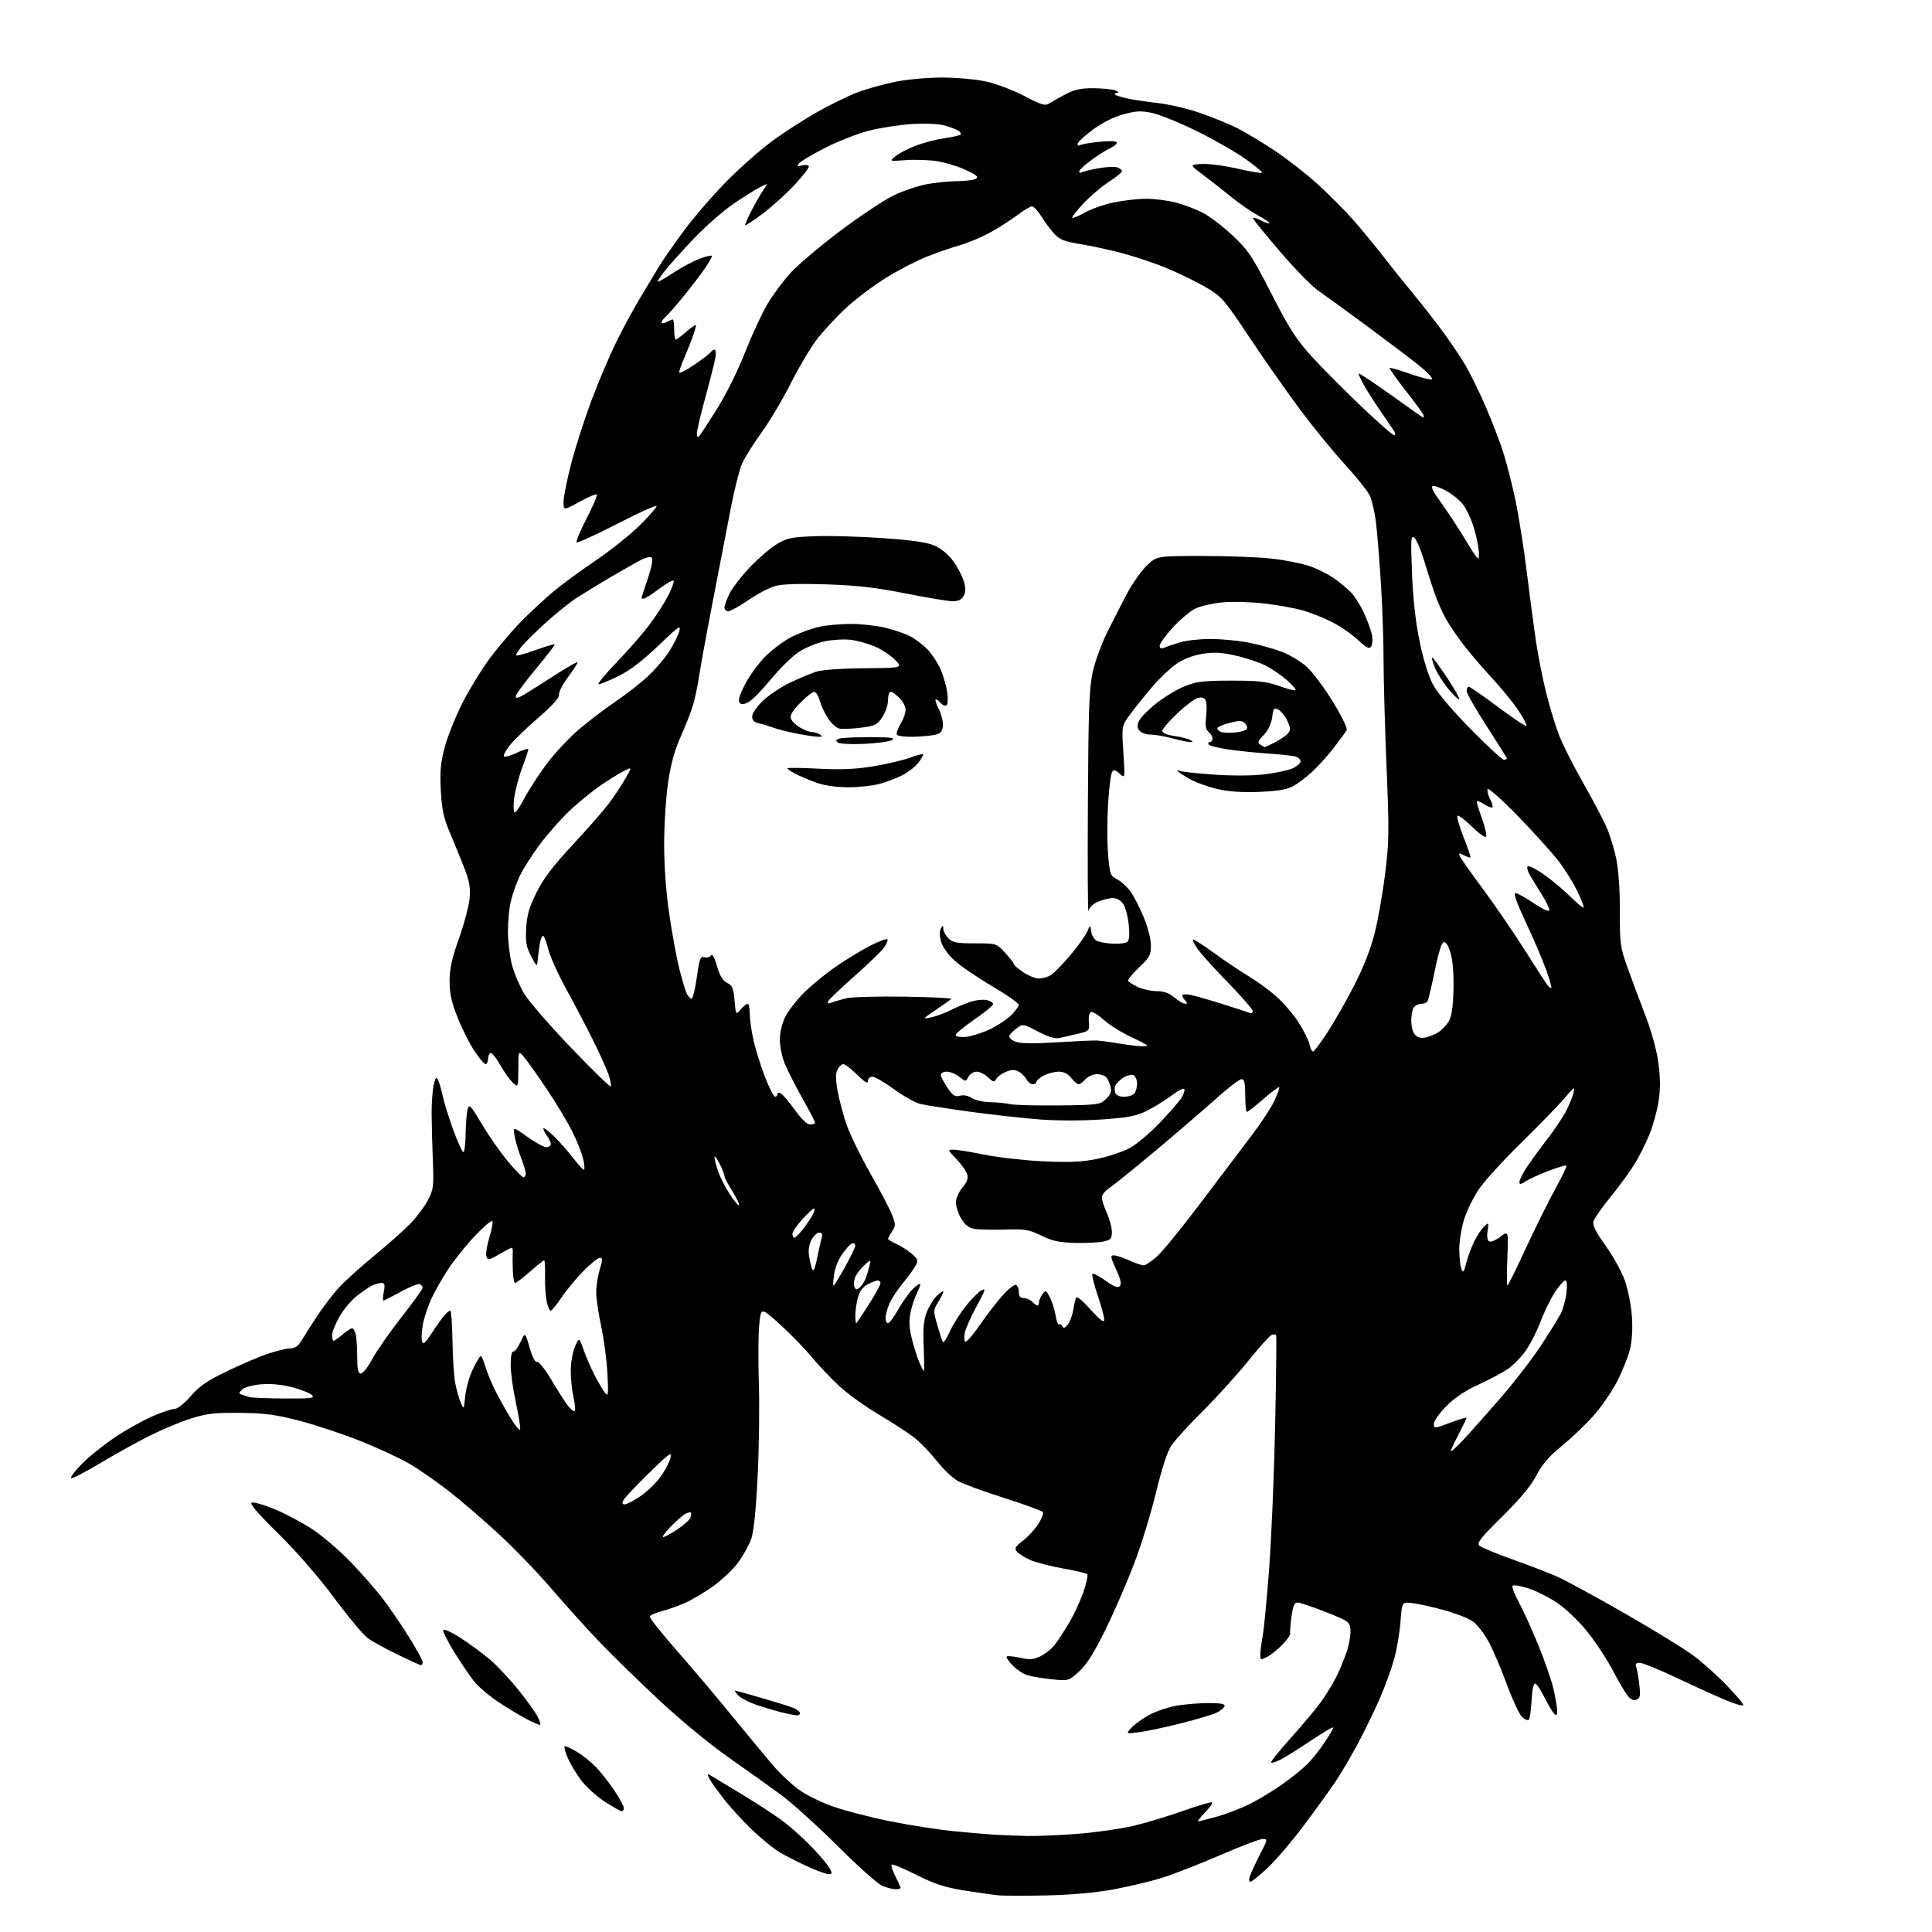<?xml version="1.0" encoding="UTF-8" standalone="no"?>
<svg 
  version="1.1" 
  xmlns="http://www.w3.org/2000/svg" 
  xmlns:xlink="http://www.w3.org/1999/xlink" 
  xmlns:svg="http://www.w3.org/2000/svg"
  xmlns:rdf="http://www.w3.org/1999/02/22-rdf-syntax-ns#"
  xmlns:cc="http://creativecommons.org/ns#"
  xmlns:dc="http://purl.org/dc/elements/1.1/"
  viewBox="0 0 768 768"
  width="768"
  height="768"
>
<style>svg {background-color: white; }</style>"
<path stroke="none" fill="black" fill-rule="evenodd" d="M416.00,753.46C407.48,753.65 398.70,753.62 396.50,753.39C394.30,753.16 388.23,752.29 383.00,751.45C375.59,750.26 371.47,748.90 364.27,745.28C359.19,742.72 354.77,740.89 354.45,741.22C354.13,741.54 354.79,743.63 355.93,745.86C357.07,748.09 358.00,750.16 358.00,750.46C358.00,750.76 357.09,751.00 355.97,751.00C354.85,751.00 352.49,750.39 350.72,749.65C348.95,748.91 340.98,741.80 333.00,733.84C325.02,725.89 314.86,716.71 310.41,713.44C305.96,710.17 296.54,703.45 289.48,698.50C282.15,693.37 270.37,683.65 262.07,675.89C254.05,668.41 243.44,658.06 238.49,652.89C233.53,647.73 225.05,638.33 219.63,632.00C214.22,625.67 204.78,615.85 198.65,610.17C192.52,604.49 183.49,596.70 178.58,592.87C173.68,589.03 166.55,584.08 162.76,581.86C158.96,579.64 150.14,575.56 143.17,572.79C136.20,570.02 125.33,566.40 119.00,564.76C109.62,562.32 105.29,561.75 95.50,561.64C85.46,561.52 82.29,561.88 76.05,563.84C71.96,565.12 64.53,568.21 59.55,570.70C54.57,573.19 45.63,578.15 39.69,581.71C33.74,585.28 28.59,587.92 28.25,587.58C27.90,587.24 29.84,584.68 32.56,581.90C35.28,579.12 41.21,574.36 45.75,571.33C50.29,568.29 57.04,564.51 60.75,562.93C64.46,561.35 68.40,560.04 69.50,560.03C70.64,560.01 73.36,557.84 75.82,554.98C79.21,551.04 82.32,548.91 90.32,545.04C95.92,542.33 103.30,539.19 106.72,538.06C110.14,536.92 114.07,536.00 115.45,536.00C117.11,536.00 118.52,535.07 119.63,533.25C120.55,531.74 123.31,527.38 125.78,523.57C128.24,519.76 132.33,514.41 134.88,511.68C137.42,508.95 143.78,503.23 149.00,498.96C154.22,494.69 160.60,489.02 163.17,486.35C165.73,483.68 168.88,479.48 170.17,477.00C172.30,472.89 172.46,471.54 172.07,461.50C171.83,455.45 171.61,447.12 171.58,443.00C171.55,438.88 171.89,433.71 172.35,431.53C172.97,428.52 173.39,427.94 174.05,429.12C174.53,429.98 175.39,432.89 175.96,435.59C176.54,438.29 178.45,444.44 180.21,449.25C181.97,454.06 183.77,458.00 184.21,458.00C184.64,458.00 185.04,454.74 185.10,450.75C185.15,446.76 185.51,442.38 185.89,441.01C186.52,438.75 187.03,439.27 191.51,446.81C194.22,451.36 198.84,457.99 201.79,461.54C204.74,465.09 207.57,468.00 208.08,468.00C208.58,468.00 209.00,467.34 209.00,466.54C209.00,465.73 208.16,462.92 207.14,460.29C206.11,457.65 204.96,453.77 204.57,451.65C203.87,447.80 203.87,447.80 209.60,451.90C212.75,454.15 216.15,456.00 217.16,456.00C218.17,456.00 218.99,455.44 218.97,454.75C218.95,454.06 218.28,452.63 217.47,451.56C216.66,450.49 216.00,449.16 216.00,448.61C216.00,448.05 217.83,449.37 220.07,451.55C222.31,453.72 225.77,457.64 227.77,460.25C229.77,462.86 231.72,465.00 232.10,465.00C232.48,465.00 232.36,463.09 231.83,460.75C231.31,458.41 229.29,453.35 227.34,449.50C225.39,445.65 220.92,438.23 217.40,433.00C213.89,427.77 209.90,422.15 208.54,420.50C206.07,417.50 206.07,417.50 206.04,424.90C206.00,432.31 206.00,432.31 203.88,430.40C202.71,429.36 200.42,426.14 198.78,423.25C197.15,420.36 195.40,418.25 194.90,418.56C194.41,418.87 194.00,419.99 194.00,421.06C194.00,422.13 193.55,423.00 193.01,423.00C192.47,423.00 190.46,420.64 188.56,417.75C186.66,414.86 183.66,408.90 181.91,404.50C179.47,398.37 178.72,394.98 178.72,390.00C178.73,385.04 179.62,381.01 182.47,373.00C184.52,367.23 186.42,360.02 186.68,357.00C187.06,352.51 186.60,350.12 184.16,344.00C182.51,339.88 179.94,333.57 178.43,330.00C176.31,324.95 175.59,321.37 175.22,313.98C174.84,306.27 175.17,302.95 176.92,296.56C178.11,292.21 181.34,284.27 184.09,278.91C186.85,273.56 191.74,265.64 194.97,261.34C198.20,257.03 203.71,250.57 207.22,247.00C210.73,243.43 216.38,238.17 219.77,235.32C223.16,232.48 230.79,226.87 236.72,222.86C242.65,218.85 250.54,212.56 254.25,208.89C257.96,205.21 261.00,201.75 261.00,201.19C261.00,200.63 254.00,203.78 245.44,208.19C236.88,212.60 229.59,215.92 229.24,215.57C228.89,215.22 230.68,210.93 233.21,206.04C235.74,201.15 237.55,196.89 237.24,196.57C236.92,196.26 233.82,197.57 230.33,199.48C224.00,202.96 224.00,202.96 224.00,199.55C224.00,197.67 225.35,190.88 227.01,184.46C228.66,178.04 232.32,166.65 235.13,159.15C237.94,151.64 242.47,141.00 245.20,135.50C247.94,130.00 252.08,122.35 254.41,118.50C256.74,114.65 260.03,109.18 261.72,106.35C263.41,103.51 268.10,96.76 272.14,91.35C276.19,85.93 283.77,77.18 289.00,71.91C294.22,66.64 302.23,59.56 306.79,56.19C311.36,52.82 319.46,47.59 324.79,44.57C330.13,41.56 337.43,37.99 341.00,36.65C344.57,35.32 351.27,33.45 355.87,32.52C360.49,31.58 368.79,30.82 374.37,30.82C379.94,30.82 387.76,31.51 391.74,32.35C395.77,33.21 402.59,35.76 407.10,38.11C414.44,41.93 415.43,42.21 417.36,40.95C418.54,40.19 421.49,38.54 423.92,37.28C427.27,35.55 429.92,35.02 434.92,35.07C438.54,35.11 442.40,35.53 443.50,36.00C444.68,36.51 444.92,36.89 444.08,36.93C443.30,36.97 442.95,37.28 443.29,37.63C443.64,37.97 445.85,38.66 448.21,39.16C450.57,39.66 456.14,40.49 460.58,41.00C465.03,41.52 472.68,43.35 477.58,45.08C482.49,46.81 488.98,49.48 492.00,51.01C495.02,52.54 501.55,56.47 506.50,59.74C511.45,63.01 519.18,69.03 523.68,73.12C528.18,77.21 534.51,83.55 537.74,87.21C540.97,90.87 546.29,97.31 549.56,101.53C552.83,105.75 558.17,112.42 561.43,116.35C564.70,120.28 569.99,127.03 573.20,131.35C576.40,135.68 580.59,141.88 582.51,145.15C584.42,148.42 587.99,155.68 590.43,161.30C592.87,166.91 596.01,175.01 597.40,179.29C598.80,183.58 601.05,192.35 602.40,198.79C603.75,205.23 605.79,218.15 606.93,227.50C608.08,236.85 609.72,249.22 610.58,255.00C611.44,260.77 613.26,269.92 614.61,275.32C615.96,280.72 618.20,288.15 619.58,291.82C620.96,295.49 625.20,303.96 629.01,310.64C632.81,317.32 637.10,325.42 638.54,328.64C639.98,331.86 641.80,337.82 642.58,341.87C643.42,346.18 643.98,354.78 643.94,362.56C643.86,374.87 644.08,376.49 646.81,384.18C648.44,388.76 651.64,397.38 653.94,403.33C656.52,410.03 658.54,417.37 659.24,422.57C660.04,428.58 660.06,432.90 659.31,437.77C658.73,441.50 657.12,447.37 655.73,450.81C654.34,454.25 651.72,459.51 649.91,462.51C648.09,465.51 643.75,471.45 640.27,475.73C636.78,480.00 633.69,484.44 633.40,485.59C633.02,487.07 634.48,489.94 638.32,495.30C641.33,499.49 644.77,505.75 645.96,509.21C647.16,512.67 648.39,518.92 648.70,523.11C649.05,527.75 648.78,532.82 648.01,536.11C647.32,539.07 644.97,544.96 642.79,549.20C640.61,553.43 636.17,559.79 632.93,563.34C629.68,566.89 624.06,572.19 620.45,575.12C615.71,578.97 613.01,582.12 610.76,586.47C608.62,590.60 604.33,595.76 597.18,602.83C588.43,611.48 586.96,613.37 588.12,614.45C588.88,615.16 594.90,617.65 601.50,619.99C608.10,622.33 616.20,625.47 619.50,626.96C622.80,628.46 634.72,634.97 646.00,641.43C657.27,647.89 669.42,655.35 673.00,658.00C676.57,660.65 682.54,665.97 686.25,669.81C689.96,673.66 693.00,677.26 693.00,677.81C693.00,678.36 689.51,677.33 685.25,675.51C680.99,673.69 672.18,669.68 665.67,666.60C659.16,663.52 652.93,661.00 651.81,661.00C650.37,661.00 649.96,661.46 650.39,662.59C650.73,663.46 651.29,666.60 651.64,669.56C652.18,674.15 652.01,675.06 650.51,675.64C649.30,676.10 648.16,675.55 646.89,673.91C645.87,672.58 643.20,668.01 640.96,663.74C638.72,659.47 634.20,652.64 630.91,648.55C627.45,644.25 622.40,639.43 618.90,637.09C615.58,634.87 610.42,632.29 607.44,631.35C604.46,630.41 601.70,629.97 601.30,630.36C600.91,630.76 601.98,633.65 603.70,636.79C605.41,639.93 608.88,647.55 611.41,653.72C613.94,659.89 616.68,667.77 617.49,671.22C618.30,674.67 618.98,678.60 618.99,679.95C619.00,681.90 618.75,682.15 617.76,681.16C617.08,680.48 615.38,677.61 613.98,674.78C612.58,671.96 610.94,669.48 610.34,669.28C609.62,669.04 609.09,671.39 608.84,675.90C608.62,679.75 608.12,683.21 607.73,683.61C607.33,684.00 606.14,683.54 605.08,682.58C604.02,681.62 601.30,675.81 599.04,669.67C596.77,663.52 593.48,655.81 591.71,652.52C589.94,649.24 587.05,645.58 585.27,644.39C583.50,643.20 578.33,641.22 573.77,639.98C569.22,638.74 563.66,637.52 561.40,637.25C557.30,636.77 557.30,636.77 556.72,644.64C556.40,648.96 555.26,655.65 554.19,659.50C553.13,663.35 550.60,670.33 548.57,675.00C546.54,679.67 542.63,687.74 539.87,692.92C537.11,698.10 533.00,705.07 530.74,708.42C528.49,711.76 522.92,719.47 518.37,725.55C513.82,731.63 507.41,739.17 504.12,742.30C500.84,745.44 497.68,748.00 497.10,748.00C496.37,748.00 496.36,747.15 497.08,745.25C497.64,743.74 499.44,739.91 501.07,736.75C503.92,731.25 503.95,731.00 501.99,731.00C500.86,731.00 493.30,733.87 485.18,737.39C477.07,740.90 466.72,744.95 462.18,746.38C457.65,747.81 448.89,749.92 442.72,751.05C435.50,752.38 425.98,753.24 416.00,753.46zM329.29,744.98C328.30,744.97 324.35,743.51 320.50,741.73C316.65,739.95 311.70,737.40 309.50,736.05C307.30,734.70 302.64,730.87 299.14,727.55C295.65,724.22 290.65,718.80 288.04,715.50C285.43,712.20 282.73,708.43 282.04,707.13C281.36,705.83 281.18,704.99 281.65,705.27C282.12,705.55 287.87,709.02 294.44,712.98C301.00,716.93 308.88,722.10 311.94,724.47C315.00,726.83 320.01,731.40 323.08,734.63C326.15,737.86 329.20,741.51 329.87,742.75C330.91,744.69 330.83,745.00 329.29,744.98zM408.10,729.82C412.29,729.92 421.51,729.53 428.60,728.96C435.70,728.39 445.52,726.98 450.44,725.83C455.36,724.68 464.31,721.99 470.33,719.84C476.35,717.69 481.52,716.18 481.82,716.48C482.12,716.78 480.84,718.60 478.99,720.51C477.13,722.43 475.93,724.00 476.32,724.00C476.71,724.00 480.07,723.16 483.80,722.12C487.52,721.09 493.48,718.78 497.03,716.99C500.59,715.20 506.40,711.67 509.94,709.14C513.48,706.62 517.86,703.07 519.68,701.26C521.49,699.44 524.56,695.61 526.49,692.74C528.42,689.87 530.00,687.17 530.00,686.74C530.00,686.30 526.06,688.59 521.25,691.83C516.44,695.06 511.00,698.48 509.16,699.42C507.32,700.37 505.58,700.92 505.30,700.63C505.02,700.35 508.55,695.93 513.16,690.81C517.76,685.69 523.15,679.25 525.14,676.50C527.13,673.75 529.87,669.25 531.24,666.50C532.61,663.75 534.49,659.16 535.43,656.29C536.37,653.43 536.99,649.61 536.82,647.81C536.51,644.68 536.10,644.39 527.00,640.80C521.77,638.75 516.74,637.05 515.82,637.03C514.53,637.01 513.97,638.32 513.38,642.75C512.95,645.91 512.72,648.91 512.85,649.40C512.99,649.90 511.62,651.85 509.80,653.74C507.99,655.63 505.26,657.82 503.75,658.61C501.12,659.99 501.00,659.95 501.00,657.66C501.00,656.35 501.42,653.07 501.93,650.39C502.44,647.70 503.60,635.60 504.51,623.50C505.42,611.40 506.49,585.75 506.89,566.50C507.29,547.25 507.47,531.18 507.28,530.79C507.09,530.41 506.29,530.34 505.50,530.64C504.71,530.94 500.58,535.53 496.32,540.84C492.07,546.15 483.97,555.09 478.34,560.70C472.71,566.31 466.97,572.61 465.59,574.70C464.01,577.10 461.81,583.83 459.61,593.00C457.70,600.98 453.85,613.58 451.05,621.00C448.25,628.42 443.08,640.38 439.56,647.56C434.86,657.16 432.06,661.62 428.97,664.41C424.76,668.21 424.76,668.21 418.13,667.55C414.48,667.18 410.11,666.45 408.41,665.92C406.72,665.39 404.05,663.62 402.49,661.99C400.92,660.36 399.89,658.78 400.19,658.48C400.49,658.18 402.85,658.41 405.43,658.98C409.29,659.85 410.75,659.74 413.62,658.38C415.54,657.46 418.17,655.32 419.46,653.61C420.75,651.90 423.27,648.02 425.06,645.00C426.85,641.98 429.35,636.58 430.61,633.00C431.87,629.43 432.58,626.18 432.17,625.77C431.76,625.36 427.42,624.33 422.52,623.48C417.62,622.62 411.79,621.11 409.56,620.12C407.33,619.13 404.93,617.64 404.24,616.79C403.17,615.50 403.53,614.83 406.52,612.55C408.48,611.06 411.23,608.10 412.63,605.98C414.04,603.85 414.92,601.67 414.58,601.13C414.25,600.59 407.34,598.05 399.24,595.48C391.13,592.91 382.81,589.87 380.76,588.72C378.70,587.58 374.97,584.03 372.47,580.85C369.97,577.67 366.03,573.55 363.71,571.69C361.40,569.84 355.05,565.69 349.61,562.48C344.18,559.27 337.02,554.14 333.70,551.07C330.39,548.01 325.45,542.80 322.73,539.50C320.01,536.20 314.35,530.37 310.14,526.55C302.50,519.60 302.50,519.60 301.81,526.55C301.43,530.37 301.36,540.92 301.66,550.00C301.95,559.08 301.73,575.73 301.17,587.00C300.48,600.71 299.62,608.94 298.58,611.86C297.72,614.25 295.39,618.43 293.41,621.13C291.42,623.83 286.97,628.06 283.52,630.53C280.06,632.99 275.04,635.98 272.37,637.17C269.69,638.35 265.51,639.84 263.07,640.46C260.63,641.09 258.49,642.03 258.31,642.57C258.13,643.11 262.92,649.16 268.95,656.02C274.98,662.88 285.42,675.25 292.14,683.50C298.86,691.75 306.17,700.52 308.38,703.00C310.58,705.48 314.53,709.14 317.15,711.14C319.76,713.14 325.81,716.19 330.59,717.92C335.37,719.65 345.85,722.38 353.89,723.99C361.92,725.60 373.45,727.39 379.50,727.97C385.55,728.55 392.75,729.17 395.50,729.33C398.25,729.50 403.92,729.72 408.10,729.82zM247.16,720.00C246.69,720.00 243.63,718.27 240.35,716.15C237.07,714.03 232.77,710.09 230.80,707.40C228.83,704.70 226.49,700.74 225.60,698.60C224.70,696.45 224.18,694.48 224.44,694.22C224.70,693.97 226.84,694.90 229.20,696.30C231.57,697.69 235.13,700.56 237.12,702.67C239.11,704.78 242.37,708.97 244.37,711.99C246.37,715.00 248.00,718.04 248.00,718.74C248.00,719.43 247.62,720.00 247.16,720.00zM452.81,688.59C447.50,689.27 447.50,689.27 449.80,686.77C451.07,685.39 454.22,683.12 456.80,681.72C459.39,680.32 464.17,678.68 467.43,678.09C470.70,677.49 476.47,677.00 480.27,677.00C485.34,677.00 487.06,677.33 486.76,678.25C486.54,678.94 485.12,680.10 483.61,680.83C482.11,681.57 475.76,683.46 469.50,685.04C463.24,686.62 455.73,688.22 452.81,688.59zM214.73,685.60C214.51,685.83 212.11,684.84 209.41,683.41C206.71,681.98 201.56,678.86 197.98,676.48C194.39,674.10 190.09,670.43 188.42,668.32C186.75,666.22 183.23,661.02 180.60,656.77C177.97,652.52 175.98,648.56 176.18,647.97C176.37,647.38 179.45,648.77 183.02,651.07C186.58,653.36 191.84,657.22 194.69,659.64C197.54,662.07 202.61,667.45 205.95,671.60C209.29,675.76 212.73,680.51 213.59,682.17C214.45,683.83 214.96,685.37 214.73,685.60zM316.75,681.90C316.06,681.84 313.70,681.39 311.50,680.88C309.30,680.37 304.74,679.05 301.37,677.94C297.99,676.82 294.44,675.03 293.46,673.96C292.49,672.88 291.87,672.00 292.10,672.00C292.32,672.00 297.00,673.30 302.50,674.89C308.00,676.48 313.74,678.27 315.25,678.87C316.76,679.46 318.00,680.41 318.00,680.98C318.00,681.54 317.44,681.95 316.75,681.90zM167.25,661.91C166.84,661.86 162.64,659.95 157.93,657.66C153.22,655.37 147.93,652.45 146.17,651.17C144.41,649.89 138.40,642.69 132.82,635.17C126.61,626.81 117.97,616.87 110.58,609.58C101.87,600.99 98.97,597.56 100.18,597.27C101.10,597.06 105.28,598.31 109.47,600.05C113.65,601.79 120.33,605.36 124.29,607.97C128.26,610.58 135.13,616.50 139.56,621.11C143.99,625.73 149.70,632.25 152.26,635.62C154.82,638.98 159.41,645.71 162.46,650.56C165.50,655.42 168.00,659.98 168.00,660.70C168.00,661.41 167.66,661.96 167.25,661.91zM263.63,611.00C264.19,611.00 266.72,609.64 269.23,607.97C271.75,606.30 274.09,604.21 274.43,603.33C274.77,602.44 274.85,601.52 274.61,601.28C274.37,601.04 273.35,601.29 272.34,601.84C271.33,602.39 268.72,604.68 266.55,606.92C264.37,609.16 263.06,611.00 263.63,611.00zM248.35,598.00C249.13,598.00 251.94,596.54 254.59,594.75C257.24,592.96 260.86,589.47 262.62,586.99C264.39,584.51 266.16,581.14 266.54,579.49C267.15,576.87 266.11,577.60 258.05,585.50C253.00,590.45 248.43,595.29 247.90,596.25C247.18,597.55 247.30,598.00 248.35,598.00zM581.57,572.50C584.63,569.20 591.43,561.55 596.68,555.50C601.92,549.45 609.03,540.23 612.47,535.00C615.91,529.77 619.49,524.01 620.42,522.20C621.35,520.38 622.37,516.67 622.69,513.95C623.07,510.80 622.90,509.00 622.23,509.00C621.66,509.00 619.82,511.07 618.15,513.59C616.47,516.12 613.89,521.41 612.40,525.34C610.92,529.28 608.21,534.57 606.38,537.09C604.56,539.62 601.36,542.85 599.28,544.28C597.20,545.70 592.02,548.44 587.77,550.37C582.62,552.70 578.36,555.55 575.02,558.89C572.26,561.65 570.00,564.82 570.00,565.94C570.00,567.95 570.09,567.95 576.50,565.54C580.08,564.19 583.00,563.31 583.00,563.58C583.00,563.85 581.77,566.41 580.26,569.28C578.76,572.15 577.19,575.40 576.77,576.50C576.35,577.60 578.51,575.80 581.57,572.50zM206.75,568.24C206.96,567.62 206.20,562.81 205.07,557.57C203.93,552.33 203.00,545.55 203.00,542.52C203.00,539.25 203.42,537.10 204.02,537.25C204.59,537.39 205.88,535.70 206.90,533.50C208.75,529.50 208.75,529.50 210.52,535.66C211.63,539.54 212.73,541.66 213.48,541.37C214.16,541.11 216.67,544.27 219.29,548.70C221.83,552.99 224.80,557.62 225.89,558.99C226.97,560.35 228.13,561.20 228.47,560.87C228.80,560.54 228.57,558.07 227.96,555.38C227.36,552.70 226.87,547.95 226.88,544.84C226.89,541.73 227.64,537.46 228.55,535.34C230.21,531.50 230.21,531.50 231.96,536.50C232.92,539.25 234.86,543.75 236.28,546.50C237.69,549.25 239.54,552.40 240.39,553.50C241.81,555.34 241.90,554.72 241.46,546.00C241.19,540.77 240.08,532.35 238.99,527.27C237.90,522.19 237.00,516.07 237.00,513.68C237.00,511.28 237.63,507.22 238.40,504.66C239.57,500.78 239.58,500.00 238.46,500.00C237.72,500.00 234.77,502.36 231.92,505.25C229.06,508.14 225.15,512.86 223.22,515.75C221.29,518.64 219.35,521.00 218.90,521.00C218.46,521.00 217.74,519.31 217.30,517.25C216.87,515.19 216.58,510.69 216.66,507.25C216.74,503.81 216.59,501.00 216.32,501.00C216.05,501.00 213.51,503.02 210.68,505.50C207.85,507.98 205.19,510.00 204.77,510.00C204.35,510.00 203.93,507.64 203.84,504.75C203.75,501.86 203.75,498.71 203.83,497.75C203.91,496.79 203.72,496.00 203.42,496.00C203.11,496.00 200.87,497.17 198.43,498.59C194.49,500.90 193.94,501.00 193.37,499.52C193.02,498.60 193.54,495.18 194.52,491.92C195.51,488.66 196.04,485.70 195.69,485.36C195.35,485.01 192.31,487.60 188.95,491.11C185.59,494.63 180.85,500.49 178.41,504.15C175.98,507.80 172.86,513.24 171.49,516.24C170.12,519.23 168.60,523.81 168.11,526.42C167.63,529.03 167.46,532.04 167.74,533.12C168.16,534.72 168.88,534.12 171.72,529.79C173.62,526.88 175.89,523.71 176.75,522.75C177.61,521.79 178.62,521.00 178.99,521.00C179.37,521.00 179.76,526.38 179.86,532.96C179.96,539.54 180.45,547.08 180.95,549.71C181.45,552.34 182.42,555.85 183.12,557.50C184.38,560.49 184.38,560.48 184.94,554.92C185.25,551.85 186.62,547.03 188.00,544.21C189.38,541.39 190.77,539.06 191.09,539.04C191.42,539.02 192.26,540.91 192.95,543.25C193.65,545.59 195.35,549.75 196.73,552.50C198.10,555.25 200.83,560.17 202.80,563.44C204.77,566.71 206.54,568.87 206.75,568.24zM112.96,555.92C123.89,555.99 125.25,555.82 123.96,554.54C123.16,553.74 119.58,552.34 116.02,551.42C111.78,550.34 107.49,549.95 103.63,550.30C100.29,550.60 97.07,551.50 96.19,552.38C94.88,553.69 94.86,554.00 96.07,554.38C96.86,554.64 98.17,555.07 99.00,555.34C99.83,555.62 106.11,555.88 112.96,555.92zM143.44,546.00C144.23,546.00 146.27,543.41 147.97,540.25C149.68,537.09 154.88,529.63 159.53,523.68C164.19,517.72 168.00,512.46 168.00,511.99C168.00,511.51 167.54,510.83 166.97,510.48C166.41,510.13 163.02,511.46 159.44,513.42C155.86,515.39 152.70,517.00 152.42,517.00C152.14,517.00 152.20,515.42 152.57,513.50C153.10,510.63 152.92,510.00 151.55,510.00C150.62,510.00 148.89,510.52 147.68,511.14C146.48,511.77 143.79,513.63 141.70,515.27C139.61,516.91 136.58,520.55 134.96,523.37C133.34,526.19 132.01,529.51 132.01,530.75C132.00,531.99 132.27,533.00 132.61,533.00C132.94,533.00 134.55,531.88 136.18,530.50C137.82,529.12 139.52,528.00 139.96,528.00C140.40,528.00 141.04,529.01 141.37,530.25C141.70,531.49 141.98,535.54 141.99,539.25C142.00,544.45 142.33,546.00 143.44,546.00zM367.25,545.00C367.44,545.00 367.40,540.71 367.18,535.46C366.86,528.22 367.15,524.88 368.40,521.61C369.31,519.24 371.16,516.26 372.53,514.98C373.89,513.70 375.00,513.01 375.00,513.46C375.00,513.90 374.08,515.75 372.95,517.57C370.97,520.78 370.96,521.06 372.58,526.69C373.49,529.89 374.49,532.91 374.79,533.42C375.08,533.92 376.31,532.12 377.51,529.42C378.72,526.71 381.56,522.16 383.84,519.29C386.12,516.42 388.96,513.56 390.15,512.92C392.00,511.93 391.73,512.83 388.28,519.13C386.06,523.18 383.94,527.92 383.57,529.65C383.19,531.39 383.26,533.04 383.73,533.33C384.19,533.62 386.75,530.68 389.42,526.81C392.09,522.93 396.15,517.65 398.44,515.07C400.73,512.48 403.15,510.55 403.81,510.77C404.46,510.99 405.00,512.25 405.00,513.58C405.00,515.30 405.56,516.00 406.93,516.00C407.99,516.00 409.53,516.67 410.36,517.50C411.18,518.33 412.11,519.00 412.43,519.00C412.74,519.00 413.00,518.41 413.00,517.69C413.00,516.97 413.62,515.54 414.38,514.50C415.68,512.71 415.83,512.78 417.35,515.70C418.22,517.40 419.24,520.63 419.60,522.88C419.96,525.12 420.61,526.74 421.04,526.48C421.47,526.21 422.06,526.55 422.35,527.24C422.73,528.14 423.32,527.95 424.42,526.58C425.28,525.52 426.24,523.04 426.57,521.08C426.89,519.11 427.37,516.85 427.62,516.05C427.95,515.05 429.80,516.48 433.50,520.55C437.42,524.86 438.92,525.98 438.95,524.62C438.98,523.59 437.80,519.20 436.33,514.87C434.87,510.54 433.94,506.73 434.27,506.39C434.61,506.06 436.94,507.27 439.46,509.08C442.78,511.46 444.34,512.06 445.13,511.27C445.92,510.48 445.52,508.64 443.67,504.59C441.42,499.68 441.32,499.00 442.81,499.02C443.74,499.03 446.46,499.93 448.86,501.02C451.26,502.11 453.84,503.00 454.61,503.00C455.37,503.00 457.80,501.37 460.00,499.38C462.21,497.39 469.82,488.05 476.92,478.63C484.01,469.21 493.08,457.23 497.07,452.00C501.05,446.77 505.35,440.27 506.62,437.54C507.88,434.82 508.73,432.40 508.51,432.18C508.29,431.95 505.46,434.07 502.22,436.89C498.99,439.70 496.04,442.00 495.67,442.00C495.30,442.00 495.00,439.07 495.00,435.50C495.00,430.39 494.68,429.00 493.50,429.00C492.67,429.00 487.83,432.73 482.75,437.30C477.66,441.86 466.75,451.23 458.50,458.12C450.25,465.01 442.26,471.45 440.75,472.44C439.24,473.42 438.00,475.03 438.00,476.01C438.00,476.98 438.89,479.74 439.98,482.14C441.07,484.54 441.97,487.91 441.98,489.64C442.00,492.36 441.58,492.87 438.75,493.51C436.96,493.92 431.90,494.17 427.50,494.07C421.08,493.92 418.41,493.35 414.00,491.19C409.08,488.78 407.55,488.53 399.50,488.77C394.55,488.92 389.07,488.80 387.33,488.49C385.07,488.10 383.57,486.93 382.08,484.41C380.94,482.47 380.00,479.60 380.00,478.02C380.00,476.40 381.12,473.82 382.57,472.10C384.44,469.88 384.96,468.42 384.46,466.77C384.09,465.52 382.17,462.81 380.19,460.75C376.67,457.08 376.65,457.00 379.05,457.00C380.40,457.01 386.00,457.92 391.50,459.03C397.00,460.14 407.57,461.32 415.00,461.66C425.49,462.13 430.26,461.90 436.37,460.63C440.70,459.73 446.46,457.79 449.17,456.31C451.88,454.84 457.20,450.37 460.98,446.38C464.77,442.40 468.61,438.00 469.53,436.60C470.44,435.21 471.02,433.57 470.82,432.97C470.62,432.36 468.47,433.38 465.97,435.29C463.51,437.18 459.11,439.92 456.20,441.40C451.75,443.65 448.90,444.22 438.17,444.99C430.60,445.53 420.56,445.54 413.46,445.01C406.88,444.51 394.30,443.12 385.50,441.91C376.70,440.70 367.87,439.32 365.87,438.85C363.88,438.37 359.16,435.74 355.39,432.99C351.63,430.25 347.75,428.00 346.77,428.00C345.77,428.00 345.00,428.74 345.00,429.71C345.00,430.93 343.78,430.22 340.71,427.21C338.35,424.89 335.89,423.00 335.25,423.00C334.60,423.00 333.57,423.94 332.95,425.10C332.13,426.63 332.12,428.86 332.91,433.41C333.51,436.83 335.09,442.85 336.43,446.78C337.76,450.71 342.00,459.45 345.85,466.21C349.70,472.97 353.61,480.42 354.54,482.76C356.09,486.68 356.10,487.20 354.61,489.47C353.72,490.82 353.00,492.16 353.00,492.45C353.00,492.74 354.46,493.63 356.25,494.44C358.04,495.24 360.78,496.99 362.35,498.32C364.92,500.50 365.08,500.98 363.96,503.12C363.27,504.43 360.97,507.59 358.84,510.15C356.72,512.71 354.31,516.40 353.49,518.37C352.67,520.33 352.00,522.85 352.00,523.97C352.00,525.09 352.45,526.00 352.99,526.00C353.54,526.00 355.36,523.57 357.03,520.59C358.71,517.62 361.26,514.01 362.69,512.58C364.13,511.14 365.49,510.16 365.73,510.39C365.96,510.62 365.45,512.16 364.60,513.80C363.75,515.45 362.59,518.85 362.03,521.36C361.27,524.77 361.35,527.40 362.37,531.72C363.12,534.90 364.45,539.19 365.32,541.25C366.19,543.31 367.05,545.00 367.25,545.00zM340.33,526.00C340.50,526.00 342.75,522.68 345.33,518.62C347.90,514.56 350.00,510.74 350.00,510.12C350.00,509.50 349.53,509.00 348.95,509.00C348.37,509.00 346.59,509.68 345.00,510.50C343.03,511.52 341.76,513.22 341.05,515.75C340.48,517.81 340.01,520.96 340.01,522.75C340.00,524.54 340.15,526.00 340.33,526.00zM341.72,511.82C342.54,511.14 343.61,509.53 344.10,508.25C344.58,506.96 345.28,504.69 345.63,503.21C346.28,500.50 346.28,500.50 343.53,503.00C342.02,504.38 340.40,506.51 339.92,507.74C339.45,508.97 339.32,510.67 339.64,511.52C340.12,512.75 340.52,512.81 341.72,511.82zM335.42,504.50C337.92,500.10 339.97,495.90 339.98,495.17C339.99,494.43 339.44,494.02 338.75,494.25C338.06,494.47 336.26,496.42 334.75,498.58C333.04,501.03 331.79,504.38 331.44,507.50C330.87,512.50 330.87,512.50 335.42,504.50zM599.23,511.00C599.50,511.00 602.78,504.36 606.53,496.25C610.28,488.14 615.55,477.51 618.23,472.64C620.92,467.77 622.92,463.59 622.69,463.35C622.45,463.12 619.31,464.03 615.71,465.39C612.10,466.74 608.00,468.61 606.58,469.54C604.48,470.92 604.00,470.97 604.00,469.81C604.00,469.03 605.33,466.39 606.95,463.95C608.57,461.50 612.15,456.59 614.91,453.03C617.67,449.47 621.01,444.52 622.33,442.03C623.66,439.54 625.06,436.16 625.45,434.52C626.10,431.76 625.84,431.91 621.94,436.52C619.63,439.26 611.99,447.12 604.97,454.00C597.95,460.88 590.35,469.17 588.08,472.44C585.82,475.71 583.07,481.27 581.98,484.80C580.89,488.33 580.03,493.75 580.07,496.86C580.11,499.96 580.50,503.40 580.94,504.50C581.61,506.16 581.94,505.74 582.88,502.00C583.50,499.52 584.96,495.61 586.11,493.31C587.27,491.00 589.05,488.36 590.06,487.44C591.83,485.84 591.89,485.92 591.35,489.26C591.00,491.39 591.23,493.02 591.93,493.46C592.57,493.85 594.56,493.05 596.36,491.67C599.64,489.17 599.64,489.17 599.19,500.09C598.95,506.09 598.96,511.00 599.23,511.00zM323.52,504.82C323.77,504.56 324.43,502.13 324.97,499.42C325.51,496.72 326.24,493.49 326.59,492.25C327.07,490.59 326.82,490.00 325.64,490.00C324.77,490.00 323.37,491.32 322.54,492.93C321.60,494.74 321.24,497.12 321.60,499.18C321.91,501.01 322.37,503.13 322.61,503.89C322.85,504.66 323.26,505.08 323.52,504.82zM315.75,492.00C316.16,492.00 317.66,490.54 319.09,488.75C320.51,486.96 322.23,484.45 322.92,483.16C323.60,481.88 323.97,480.63 323.73,480.39C323.49,480.15 321.43,481.98 319.15,484.46C316.87,486.93 315.00,489.64 315.00,490.48C315.00,491.31 315.34,492.00 315.75,492.00zM293.80,479.05C293.96,478.59 292.72,476.06 291.05,473.41C289.37,470.77 288.00,468.12 288.00,467.52C288.00,466.91 287.10,464.66 286.00,462.50C284.90,460.34 284.01,459.23 284.01,460.04C284.02,460.84 284.70,463.42 285.51,465.76C286.33,468.10 288.46,472.24 290.25,474.95C292.04,477.66 293.63,479.51 293.80,479.05zM322.06,447.00C323.12,447.00 324.00,446.66 324.00,446.25C324.00,445.84 321.71,441.45 318.91,436.50C316.12,431.55 312.97,425.35 311.92,422.71C310.86,420.08 310.00,415.83 310.00,413.28C310.00,410.62 310.89,406.80 312.07,404.35C313.21,402.00 316.56,397.66 319.52,394.70C322.48,391.74 328.18,387.06 332.20,384.29C336.21,381.53 342.33,377.80 345.79,376.01C349.25,374.22 352.37,373.04 352.73,373.39C353.08,373.74 352.46,375.26 351.35,376.77C350.24,378.27 344.87,383.43 339.42,388.24C333.97,393.05 329.33,397.51 329.12,398.15C328.86,398.93 329.35,399.06 330.61,398.54C331.65,398.12 334.28,397.35 336.46,396.83C338.64,396.32 349.08,396.03 359.67,396.19C370.26,396.34 378.60,396.76 378.21,397.10C377.82,397.45 375.02,399.40 372.00,401.45C366.68,405.04 366.61,405.14 370.00,404.46C371.93,404.07 375.26,402.87 377.40,401.78C379.55,400.69 383.13,399.16 385.37,398.37C387.62,397.58 390.70,397.21 392.27,397.56C393.83,397.90 394.94,398.69 394.73,399.31C394.53,399.92 391.07,402.70 387.05,405.47C383.03,408.23 379.82,410.95 379.92,411.50C380.02,412.05 381.76,412.36 383.80,412.19C385.83,412.02 389.98,410.76 393.00,409.39C396.02,408.01 399.96,405.48 401.75,403.75C403.54,402.02 405.00,400.08 405.00,399.45C405.00,398.81 400.18,395.44 394.29,391.97C388.40,388.50 381.66,383.89 379.31,381.72C376.82,379.42 374.62,376.29 374.05,374.23C373.44,372.03 373.43,370.09 374.01,369.09C374.84,367.68 374.94,367.69 374.97,369.25C374.99,370.21 375.90,371.90 377.00,373.00C378.69,374.69 380.33,375.00 387.55,375.00C396.10,375.00 396.10,375.00 399.55,378.75C401.44,380.81 402.99,382.82 403.00,383.21C403.00,383.61 404.68,385.07 406.73,386.46C408.78,387.86 411.60,388.98 412.98,388.96C414.37,388.95 416.45,388.38 417.61,387.71C418.78,387.05 422.26,383.50 425.36,379.83C428.45,376.16 431.53,371.89 432.19,370.33C433.39,367.50 433.39,367.50 433.76,370.25C433.96,371.76 434.93,373.43 435.90,373.95C436.87,374.47 439.68,374.99 442.14,375.12C444.60,375.25 447.21,374.99 447.94,374.54C448.89,373.95 449.11,372.10 448.72,367.83C448.42,364.58 447.46,360.82 446.57,359.46C445.56,357.93 444.01,357.00 442.44,357.00C441.06,357.00 438.41,357.64 436.55,358.42C434.42,359.31 432.98,360.70 432.68,362.17C432.41,363.45 432.31,344.25 432.45,319.50C432.67,281.48 432.97,273.34 434.40,267.00C435.33,262.88 437.88,255.90 440.06,251.50C442.24,247.10 445.81,240.12 447.99,236.00C450.18,231.88 453.76,226.81 455.95,224.75C459.92,221.00 459.92,221.00 478.00,221.00C487.94,221.00 500.34,221.47 505.54,222.06C510.75,222.64 517.47,223.96 520.49,225.00C523.50,226.03 527.89,228.21 530.23,229.84C532.58,231.47 535.71,234.08 537.19,235.65C538.67,237.22 541.00,240.97 542.35,244.00C543.71,247.03 545.08,250.85 545.41,252.50C545.73,254.15 545.58,256.15 545.07,256.94C544.32,258.11 543.29,257.60 539.66,254.25C537.19,251.97 532.54,248.80 529.33,247.19C526.13,245.58 521.02,243.55 518.00,242.68C514.98,241.81 508.23,240.57 503.00,239.94C497.73,239.30 490.20,239.08 486.10,239.45C482.03,239.81 477.04,240.96 475.01,242.00C472.97,243.04 468.99,246.42 466.15,249.52C463.32,252.62 461.00,255.85 461.00,256.69C461.00,257.75 461.53,257.99 462.75,257.49C463.71,257.09 466.48,256.14 468.91,255.38C471.33,254.62 476.81,254.00 481.07,254.00C485.34,254.00 492.13,254.64 496.16,255.41C500.20,256.19 506.16,257.82 509.42,259.05C512.67,260.27 517.23,263.01 519.54,265.15C521.86,267.28 526.52,273.54 529.90,279.07C533.43,284.85 535.74,289.62 535.32,290.31C534.91,290.96 532.69,294.00 530.38,297.04C528.06,300.09 524.16,304.44 521.70,306.71C519.24,308.98 515.71,311.63 513.86,312.61C511.49,313.87 507.56,314.51 500.50,314.79C493.61,315.06 488.37,314.69 483.67,313.59C479.92,312.71 474.85,310.83 472.42,309.40C469.99,307.98 468.00,306.60 468.00,306.35C468.00,306.09 468.40,306.13 468.88,306.43C469.36,306.72 475.22,307.38 481.89,307.87C489.10,308.41 497.29,308.41 502.07,307.87C506.50,307.38 511.67,306.33 513.56,305.54C515.45,304.75 517.00,303.45 517.00,302.66C517.00,301.87 515.99,300.97 514.75,300.67C513.51,300.36 508.45,299.84 503.50,299.50C498.55,299.16 491.46,298.42 487.75,297.85C484.04,297.29 480.75,296.41 480.44,295.91C480.14,295.41 480.36,295.00 480.94,295.00C481.52,295.00 482.00,294.38 482.00,293.62C482.00,292.86 481.30,291.67 480.45,290.96C479.26,289.97 479.03,288.49 479.48,284.58C479.80,281.79 479.66,278.89 479.16,278.14C478.55,277.24 477.46,277.04 475.91,277.53C474.62,277.94 470.96,280.75 467.78,283.79C464.60,286.82 462.00,289.88 462.00,290.59C462.00,291.36 463.90,292.15 466.75,292.56C469.36,292.94 472.18,293.63 473.00,294.09C474.33,294.85 474.33,294.94 473.00,294.96C472.18,294.97 469.02,294.31 466.00,293.50C462.98,292.69 459.09,292.02 457.37,292.01C455.65,292.01 453.67,291.31 452.98,290.47C452.01,289.31 451.97,288.35 452.81,286.52C453.42,285.19 456.52,282.05 459.71,279.54C462.89,277.03 467.98,273.98 471.00,272.77C475.68,270.90 478.44,270.57 489.50,270.56C500.28,270.56 503.52,270.92 508.49,272.70C511.79,273.89 514.71,274.62 514.99,274.33C515.27,274.04 513.70,272.23 511.50,270.31C509.30,268.38 505.48,265.79 503.00,264.53C500.52,263.28 495.23,261.51 491.22,260.61C485.55,259.33 482.64,259.18 477.99,259.92C474.18,260.54 470.45,261.97 467.66,263.89C465.25,265.55 461.05,269.51 458.32,272.70C455.59,275.89 451.67,280.75 449.60,283.50C445.84,288.50 445.84,288.50 446.55,299.00C447.25,309.50 447.25,309.50 445.07,307.54C443.28,305.94 442.72,305.83 442.03,306.96C441.56,307.71 440.86,313.43 440.47,319.66C440.08,325.88 440.08,334.82 440.47,339.51C441.14,347.58 441.34,348.12 444.04,349.52C445.61,350.33 447.97,352.46 449.29,354.25C450.61,356.04 453.00,360.64 454.59,364.49C456.28,368.54 457.50,373.29 457.50,375.80C457.50,379.68 457.00,380.61 452.73,384.64C450.11,387.11 448.19,389.50 448.47,389.95C448.74,390.39 450.51,391.49 452.38,392.38C454.26,393.27 457.61,394.00 459.82,394.00C462.66,394.00 464.73,394.74 466.82,396.50C468.45,397.88 470.38,399.00 471.09,399.00C472.11,399.00 472.13,398.73 471.20,397.80C470.54,397.14 470.00,396.20 470.00,395.72C470.00,395.24 471.46,395.13 473.25,395.49C475.04,395.85 480.77,397.48 486.00,399.13C491.23,400.77 496.06,402.35 496.75,402.64C497.44,402.93 498.00,402.61 498.00,401.94C498.00,401.26 493.57,396.16 488.16,390.61C482.75,385.05 477.30,379.01 476.05,377.19C474.80,375.37 473.97,373.69 474.21,373.46C474.44,373.23 478.20,375.63 482.57,378.80C486.93,381.97 493.10,386.11 496.28,388.01C499.46,389.91 504.37,393.48 507.19,395.95C510.02,398.42 514.03,403.07 516.10,406.27C518.17,409.48 520.15,413.43 520.51,415.05C520.87,416.67 521.52,418.00 521.95,418.00C522.39,418.00 525.01,414.51 527.77,410.25C530.54,405.99 535.33,397.55 538.43,391.50C542.06,384.41 544.92,377.08 546.47,370.88C547.79,365.58 549.66,355.01 550.61,347.38C552.19,334.85 552.24,330.67 551.16,304.50C550.50,288.55 549.98,269.65 549.99,262.50C550.01,255.35 549.55,241.85 548.97,232.50C548.39,223.15 547.49,212.01 546.98,207.75C546.47,203.48 545.30,198.53 544.39,196.75C543.48,194.96 539.03,189.45 534.51,184.50C529.99,179.55 522.12,169.92 517.01,163.09C511.91,156.27 502.84,143.35 496.86,134.38C486.45,118.77 485.71,117.92 479.23,114.13C475.51,111.96 468.53,108.55 463.73,106.57C458.93,104.58 450.83,101.87 445.75,100.55C440.66,99.23 433.16,97.61 429.09,96.96C423.02,95.98 421.19,95.24 419.03,92.87C417.58,91.28 415.29,88.20 413.95,86.02C412.60,83.84 410.94,82.04 410.26,82.03C409.58,82.01 406.97,83.56 404.46,85.48C401.96,87.39 397.12,90.49 393.70,92.37C390.29,94.26 384.84,96.55 381.58,97.47C378.33,98.40 372.38,100.46 368.35,102.06C364.33,103.66 357.05,107.43 352.19,110.44C347.32,113.45 340.13,118.88 336.22,122.51C332.30,126.13 327.00,131.89 324.43,135.30C321.87,138.71 317.30,146.45 314.28,152.50C311.26,158.55 306.12,167.21 302.85,171.74C299.57,176.27 296.04,181.93 294.98,184.30C293.93,186.68 291.91,194.67 290.49,202.06C289.07,209.45 285.91,225.85 283.45,238.50C281.00,251.15 278.53,264.65 277.95,268.50C277.38,272.35 276.27,277.64 275.50,280.26C274.73,282.88 272.53,288.51 270.62,292.76C268.16,298.22 266.68,303.63 265.57,311.13C264.71,316.97 264.00,328.00 264.01,335.63C264.01,344.35 264.77,354.70 266.06,363.50C267.18,371.20 269.01,381.08 270.12,385.45C271.24,389.83 272.58,394.21 273.11,395.20C273.64,396.19 274.46,397.00 274.93,397.00C275.41,397.00 276.34,393.16 277.00,388.47C278.07,380.96 278.43,380.00 280.02,380.51C281.02,380.82 282.19,380.51 282.62,379.80C283.13,378.98 283.98,380.47 285.00,384.00C286.13,387.91 287.29,389.83 289.04,390.70C291.12,391.73 291.58,392.82 292.00,397.71C292.50,403.50 292.50,403.50 294.47,401.25C295.56,400.01 296.79,399.00 297.22,399.00C297.65,399.00 298.01,400.69 298.02,402.75C298.03,404.81 298.66,409.44 299.42,413.02C300.18,416.61 302.23,423.25 303.97,427.77C305.72,432.30 307.56,436.00 308.07,436.00C308.58,436.00 309.00,435.53 309.00,434.95C309.00,434.33 309.59,434.23 310.44,434.71C311.24,435.15 313.74,438.10 316.00,441.26C318.58,444.87 320.83,447.00 322.06,447.00zM420.81,439.42C436.42,439.25 437.22,439.14 439.61,436.90C441.50,435.12 441.95,433.94 441.47,432.03C441.12,430.65 440.37,428.95 439.80,428.26C439.22,427.57 437.53,427.00 436.03,427.00C434.54,427.00 432.50,427.90 431.50,429.00C430.50,430.10 429.26,431.00 428.74,431.00C428.22,431.00 426.90,429.88 425.82,428.50C424.51,426.83 422.86,426.00 420.88,426.00C419.24,426.00 416.57,426.69 414.95,427.53C413.33,428.36 412.00,429.49 412.00,430.03C412.00,430.56 411.34,431.00 410.54,431.00C409.73,431.00 408.59,430.11 408.01,429.02C407.43,427.94 406.02,426.55 404.89,425.94C403.35,425.12 402.06,425.15 399.89,426.05C398.27,426.72 396.55,427.99 396.05,428.87C395.25,430.31 394.88,430.24 392.76,428.24C391.45,427.01 389.40,426.00 388.22,426.00C387.04,426.00 385.58,426.91 384.98,428.03C383.90,430.06 383.90,430.06 381.31,428.03C379.89,426.91 377.67,426.00 376.37,426.00C375.06,426.00 374.00,426.57 374.00,427.27C374.00,427.97 375.17,430.25 376.59,432.35C378.75,435.52 379.60,436.07 381.63,435.56C383.11,435.18 384.94,435.54 386.26,436.47C387.46,437.31 390.71,438.05 393.47,438.12C396.24,438.18 399.85,438.54 401.50,438.91C403.15,439.29 411.84,439.51 420.81,439.42zM446.77,436.00C448.33,436.00 450.14,435.46 450.80,434.80C451.46,434.14 452.00,432.33 452.00,430.77C452.00,429.17 451.34,427.69 450.49,427.36C449.66,427.04 447.84,427.53 446.44,428.45C445.04,429.37 443.64,430.77 443.34,431.56C443.03,432.35 443.05,433.68 443.36,434.50C443.69,435.34 445.17,436.00 446.77,436.00zM242.83,431.86C243.01,431.40 242.61,429.33 241.94,427.26C241.27,425.19 238.48,419.00 235.74,413.50C233.01,408.00 228.17,398.77 224.99,393.00C221.82,387.23 218.63,380.14 217.92,377.25C217.21,374.36 216.28,372.00 215.86,372.00C215.44,372.00 214.85,373.46 214.56,375.25C214.27,377.04 213.90,379.85 213.75,381.50C213.47,384.50 213.47,384.50 211.13,380.09C209.19,376.42 208.86,374.54 209.17,368.99C209.46,363.79 210.37,360.64 213.24,354.84C215.95,349.34 219.72,344.36 227.55,335.94C233.39,329.65 239.88,322.25 241.96,319.50C244.03,316.75 246.99,312.31 248.52,309.64C251.32,304.79 251.32,304.79 247.91,306.54C246.03,307.50 242.03,309.98 239.00,312.04C235.97,314.10 230.70,318.33 227.29,321.45C223.87,324.56 218.29,330.79 214.88,335.30C211.48,339.81 207.63,345.88 206.34,348.79C205.05,351.70 203.52,356.19 202.94,358.77C202.36,361.35 201.90,366.62 201.91,370.48C201.92,374.34 202.64,380.20 203.51,383.50C204.38,386.80 206.53,391.93 208.29,394.89C210.06,397.86 218.47,407.58 227.00,416.49C235.53,425.40 242.65,432.32 242.83,431.86zM453.25,415.88C454.76,415.95 456.00,415.82 456.00,415.59C456.00,415.37 453.01,413.79 449.35,412.08C445.70,410.37 440.94,407.37 438.78,405.42C436.63,403.47 434.33,402.06 433.69,402.27C433.01,402.50 432.65,404.14 432.83,406.23C433.13,409.75 433.05,409.83 428.32,410.98C425.67,411.62 422.37,412.37 421.00,412.65C419.37,412.98 416.42,412.06 412.55,410.03C406.67,406.93 406.58,406.92 404.12,408.76C402.75,409.78 401.45,411.15 401.23,411.80C401.01,412.46 402.11,413.48 403.67,414.08C405.62,414.84 410.69,414.92 420.00,414.34C427.43,413.88 434.62,413.56 436.00,413.62C437.38,413.69 441.20,414.20 444.50,414.75C447.80,415.30 451.74,415.81 453.25,415.88zM566.82,412.38C568.30,412.04 570.51,411.13 571.74,410.37C572.97,409.60 574.75,407.78 575.71,406.32C576.97,404.39 577.53,401.08 577.77,394.09C577.96,388.38 577.57,382.48 576.80,379.50C576.02,376.49 574.94,374.50 574.10,374.50C573.11,374.50 572.00,377.88 570.37,385.81C569.09,392.04 567.78,397.55 567.46,398.06C567.14,398.58 566.10,399.00 565.14,399.00C564.18,399.00 562.86,399.54 562.20,400.20C561.54,400.86 561.00,403.30 561.00,405.63C561.00,408.14 561.64,410.50 562.57,411.43C563.62,412.47 565.04,412.79 566.82,412.38zM616.67,392.66C616.88,392.45 615.92,389.11 614.52,385.25C613.13,381.39 609.53,373.00 606.53,366.61C602.97,359.04 601.54,355.00 602.40,355.00C603.13,355.00 606.38,356.80 609.62,358.99C612.85,361.19 615.66,362.51 615.86,361.93C616.05,361.34 614.75,358.53 612.95,355.68C611.16,352.83 608.98,349.29 608.12,347.81C607.25,346.34 606.87,344.80 607.27,344.40C607.67,344.00 610.46,345.36 613.46,347.43C616.46,349.50 621.21,353.45 624.02,356.20C626.82,358.96 629.30,361.03 629.53,360.81C629.76,360.58 628.67,357.71 627.11,354.44C625.55,351.18 622.22,345.80 619.71,342.50C617.20,339.20 609.90,331.10 603.49,324.50C597.08,317.90 591.62,313.03 591.36,313.68C591.09,314.33 591.59,316.24 592.46,317.93C593.41,319.76 593.62,321.00 592.99,321.00C592.41,321.00 590.82,320.27 589.46,319.38C588.11,318.50 587.00,318.16 587.00,318.63C587.00,319.11 588.00,322.29 589.22,325.70C590.44,329.10 591.11,332.23 590.70,332.63C590.29,333.04 587.72,331.18 585.00,328.50C582.28,325.82 579.74,323.92 579.37,324.29C579.00,324.66 580.08,328.46 581.77,332.73C583.46,337.00 584.69,340.64 584.51,340.83C584.32,341.01 583.16,340.62 581.93,339.96C580.04,338.95 579.79,339.00 580.28,340.28C580.60,341.11 584.72,346.99 589.45,353.34C594.17,359.69 601.68,370.65 606.14,377.70C610.59,384.74 614.70,391.07 615.26,391.77C615.82,392.47 616.46,392.87 616.67,392.66zM204.61,323.00C205.10,323.00 206.85,320.41 208.50,317.25C210.15,314.09 214.04,308.08 217.14,303.89C220.25,299.70 225.96,293.54 229.85,290.20C233.73,286.86 240.42,281.76 244.70,278.87C248.99,275.98 254.85,271.40 257.72,268.69C260.59,265.98 264.32,261.61 266.01,258.98C267.70,256.35 269.49,252.77 269.99,251.03C270.81,248.19 269.92,248.79 261.67,256.68C255.44,262.64 250.29,266.57 245.85,268.76C242.22,270.54 238.68,272.00 237.98,272.00C237.29,272.00 240.56,268.01 245.26,263.14C249.96,258.26 255.92,251.40 258.51,247.89C261.10,244.37 264.32,239.33 265.66,236.67C267.01,234.01 267.97,231.42 267.80,230.90C267.63,230.39 265.08,231.77 262.14,233.98C259.20,236.19 256.39,238.00 255.90,238.00C255.40,238.00 255.00,237.85 255.00,237.68C255.00,237.50 256.13,234.03 257.51,229.98C258.97,225.67 259.64,222.24 259.12,221.72C258.60,221.20 256.83,221.54 254.86,222.55C253.01,223.50 247.68,226.53 243.00,229.27C238.32,232.02 232.25,235.72 229.50,237.50C226.75,239.27 221.29,243.61 217.37,247.14C213.45,250.67 209.00,255.03 207.50,256.82C205.99,258.62 204.96,260.29 205.21,260.54C205.46,260.79 208.92,259.83 212.90,258.40C216.88,256.97 220.29,255.96 220.49,256.15C220.68,256.35 217.28,260.78 212.93,266.00C208.58,271.23 205.01,276.10 205.01,276.83C205.00,277.77 206.11,277.48 208.75,275.87C210.81,274.61 216.26,271.17 220.85,268.22C225.44,265.27 229.37,263.03 229.57,263.24C229.78,263.45 228.15,266.02 225.94,268.96C223.73,271.90 222.05,275.12 222.21,276.12C222.41,277.34 219.74,280.32 214.09,285.22C209.46,289.22 204.32,294.19 202.67,296.25C201.01,298.31 199.97,300.30 200.35,300.68C200.73,301.07 203.06,300.40 205.52,299.20C207.98,298.01 210.00,297.42 210.00,297.89C210.00,298.37 208.88,301.74 207.51,305.38C206.14,309.02 204.73,314.47 204.37,317.50C204.02,320.52 204.12,323.00 204.61,323.00zM337.00,312.95C332.34,312.94 327.61,312.24 324.50,311.12C321.75,310.13 318.04,308.56 316.25,307.63C314.46,306.71 313.00,305.71 313.00,305.43C313.00,305.14 318.51,305.20 325.25,305.55C334.35,306.03 340.00,305.79 347.24,304.60C352.60,303.72 359.23,302.14 361.99,301.10C364.75,300.05 367.00,299.54 367.00,299.96C367.00,300.38 366.06,301.93 364.91,303.39C363.75,304.86 360.94,307.01 358.66,308.18C356.37,309.35 352.25,310.91 349.50,311.64C346.75,312.38 341.12,312.97 337.00,312.95zM597.79,302.00C598.45,302.00 599.00,301.79 599.00,301.52C599.00,301.26 595.40,295.48 591.00,288.68C586.60,281.88 583.00,275.57 583.00,274.66C583.00,273.75 583.39,273.00 583.87,273.00C584.35,273.00 589.58,276.62 595.50,281.04C601.41,285.47 606.48,288.85 606.78,288.56C607.07,288.27 605.63,285.52 603.59,282.44C601.55,279.37 596.79,273.52 593.02,269.45C589.24,265.38 584.16,259.45 581.74,256.27C579.31,253.10 576.17,248.47 574.77,246.00C573.36,243.53 571.28,238.80 570.16,235.50C569.03,232.20 567.12,226.24 565.92,222.26C564.71,218.28 563.04,214.45 562.21,213.76C560.85,212.64 560.75,214.19 561.30,228.00C561.72,238.39 562.73,247.34 564.35,255.16C565.82,262.22 567.91,268.93 569.64,272.16C571.33,275.32 577.41,282.49 584.54,289.75C591.16,296.49 597.12,302.00 597.79,302.00zM502.79,296.98C502.95,296.99 504.78,296.13 506.86,295.07C508.93,294.01 511.24,292.42 511.98,291.53C513.11,290.16 513.07,289.37 511.71,286.51C510.82,284.64 509.23,282.66 508.17,282.09C506.46,281.17 506.20,281.50 505.71,285.14C505.36,287.72 504.13,290.30 502.35,292.16C499.99,294.62 499.78,295.25 501.02,296.03C501.83,296.55 502.63,296.98 502.79,296.98zM343.57,295.70C338.58,295.93 333.90,295.70 333.17,295.20C332.09,294.46 332.16,294.15 333.50,293.64C334.41,293.29 339.96,293.01 345.83,293.03C354.19,293.05 356.08,293.30 354.57,294.18C353.51,294.79 348.56,295.48 343.57,295.70zM325.00,292.87C323.62,292.81 319.72,292.21 316.33,291.53C312.93,290.86 308.88,289.82 307.33,289.23C305.77,288.65 303.26,287.89 301.75,287.56C299.79,287.13 299.00,286.35 299.00,284.81C299.00,283.58 300.83,280.90 303.27,278.56C305.62,276.31 310.46,273.08 314.02,271.39C317.58,269.69 322.24,267.73 324.36,267.04C326.69,266.27 334.27,265.72 343.55,265.64C358.89,265.50 358.89,265.50 355.81,262.32C354.12,260.57 350.52,258.18 347.81,257.01C345.09,255.85 340.75,254.64 338.15,254.33C335.55,254.02 330.85,254.30 327.72,254.95C324.58,255.61 319.90,257.57 317.31,259.32C314.73,261.07 309.85,265.88 306.47,270.00C303.10,274.12 299.15,278.17 297.71,278.99C295.87,280.02 294.75,280.15 294.02,279.42C293.29,278.69 293.89,276.54 296.01,272.30C297.68,268.96 301.32,263.92 304.10,261.09C306.89,258.26 311.71,254.66 314.83,253.10C317.95,251.53 322.88,249.74 325.80,249.13C328.71,248.51 334.34,248.01 338.30,248.01C342.26,248.02 348.33,248.70 351.78,249.51C355.24,250.33 359.74,251.85 361.78,252.91C363.83,253.96 366.94,256.33 368.70,258.16C370.46,260.00 372.78,263.52 373.87,266.00C374.95,268.48 376.14,272.58 376.51,275.13C376.91,277.86 376.79,280.01 376.21,280.37C375.67,280.70 374.67,280.31 373.99,279.49C373.31,278.67 372.42,278.00 372.00,278.00C371.59,278.00 372.13,279.77 373.20,281.94C374.27,284.10 375.00,287.14 374.82,288.68C374.57,290.89 373.85,291.63 371.50,292.13C369.85,292.48 365.94,292.82 362.81,292.88C359.68,292.95 356.86,292.58 356.54,292.06C356.22,291.54 356.86,289.63 357.97,287.81C359.08,285.99 359.99,283.47 360.00,282.20C360.00,280.94 358.90,278.80 357.55,277.45C356.20,276.10 354.62,275.00 354.05,275.00C353.47,275.00 353.00,276.51 353.00,278.35C353.00,280.20 351.97,283.23 350.71,285.10C348.64,288.17 347.80,288.58 341.97,289.30C338.43,289.74 334.62,289.86 333.51,289.57C332.41,289.29 330.47,287.52 329.20,285.64C327.94,283.77 326.45,280.61 325.90,278.62C325.36,276.63 324.35,275.00 323.66,275.00C322.98,275.00 320.48,276.98 318.11,279.39C315.05,282.51 313.97,284.32 314.40,285.64C314.73,286.66 316.38,288.29 318.08,289.25C319.77,290.21 321.91,291.01 322.83,291.02C323.75,291.02 325.18,291.47 326.00,292.00C327.18,292.76 326.96,292.95 325.00,292.87zM491.04,291.17C493.22,290.96 495.29,290.34 495.62,289.80C495.96,289.25 495.62,288.21 494.87,287.48C493.75,286.39 492.62,286.37 488.70,287.38C486.06,288.06 483.89,289.02 483.88,289.52C483.86,290.02 484.57,290.68 485.46,290.98C486.34,291.29 488.85,291.38 491.04,291.17zM580.03,278.00C579.54,278.00 577.54,276.05 575.59,273.67C573.64,271.29 571.33,267.64 570.46,265.56C569.59,263.49 569.06,261.61 569.28,261.39C569.50,261.17 572.20,264.82 575.30,269.50C578.39,274.17 580.52,278.00 580.03,278.00zM289.49,243.00C288.67,243.00 288.00,242.31 288.00,241.46C288.00,240.61 288.96,238.03 290.14,235.73C291.31,233.43 295.03,228.67 298.39,225.17C301.75,221.67 306.52,217.61 309.00,216.16C312.95,213.84 314.81,213.47 324.30,213.15C330.24,212.94 342.36,213.29 351.24,213.93C362.84,214.75 368.57,215.60 371.62,216.95C374.17,218.08 377.09,220.52 378.94,223.07C380.63,225.41 382.51,228.98 383.12,231.01C383.94,233.75 383.93,235.26 383.08,236.85C382.27,238.37 380.98,239.00 378.71,239.00C376.95,238.99 368.52,237.60 360.00,235.91C348.13,233.54 340.76,232.70 328.50,232.29C317.96,231.95 311.05,232.16 308.26,232.92C305.93,233.55 301.09,236.08 297.50,238.54C293.92,240.99 290.31,243.00 289.49,243.00zM587.61,222.00C587.97,222.00 588.00,220.04 587.68,217.65C587.35,215.26 586.34,211.10 585.44,208.40C584.53,205.71 582.76,202.12 581.49,200.44C580.22,198.75 577.14,196.29 574.65,194.97C572.15,193.64 569.78,192.89 569.37,193.29C568.97,193.70 569.73,195.48 571.06,197.26C572.39,199.04 575.28,203.24 577.49,206.59C579.69,209.93 582.73,214.77 584.23,217.34C585.72,219.90 587.25,222.00 587.61,222.00zM277.87,173.45C278.35,172.93 281.54,168.07 284.95,162.66C288.50,157.04 293.29,147.41 296.14,140.16C298.89,133.20 302.87,124.58 304.99,121.00C307.11,117.42 311.18,111.89 314.04,108.70C316.91,105.51 325.83,97.95 333.87,91.89C341.92,85.84 351.65,79.38 355.50,77.54C359.35,75.71 365.46,73.71 369.08,73.10C372.70,72.50 378.10,71.99 381.08,71.98C384.06,71.98 387.17,71.55 387.98,71.03C389.12,70.31 388.14,69.49 383.72,67.47C380.57,66.03 375.32,64.47 372.07,64.01C368.82,63.55 363.31,63.39 359.83,63.66C353.50,64.15 353.50,64.15 356.00,62.09C357.38,60.95 360.98,59.07 364.00,57.92C367.02,56.76 372.14,55.43 375.36,54.96C378.58,54.50 381.49,53.85 381.83,53.51C382.17,53.17 381.78,52.47 380.97,51.95C380.16,51.43 377.70,50.50 375.50,49.88C373.10,49.21 367.89,48.99 362.50,49.32C357.55,49.63 349.90,50.80 345.50,51.92C341.10,53.04 333.32,56.08 328.21,58.67C323.10,61.27 318.38,64.05 317.71,64.87C316.69,66.11 316.86,66.25 318.75,65.77C319.99,65.45 321.23,65.57 321.52,66.03C321.81,66.50 319.27,69.84 315.89,73.46C312.50,77.08 306.77,82.26 303.15,84.97C299.53,87.68 296.41,89.74 296.22,89.55C296.03,89.36 297.25,86.57 298.93,83.35C300.62,80.13 302.77,76.43 303.71,75.11C305.42,72.73 305.42,72.73 301.96,74.50C300.06,75.47 295.23,78.52 291.23,81.27C287.24,84.02 280.26,90.17 275.73,94.92C271.21,99.68 266.00,105.47 264.17,107.79C262.33,110.11 261.16,112.00 261.56,112.00C261.96,112.00 264.77,110.36 267.80,108.35C270.82,106.34 275.48,103.86 278.15,102.85C280.82,101.84 283.00,101.35 283.00,101.77C283.00,102.19 281.80,104.33 280.32,106.52C278.85,108.71 275.08,113.67 271.94,117.54C268.79,121.40 265.50,125.17 264.61,125.91C263.73,126.64 263.00,127.66 263.00,128.16C263.00,128.67 263.86,128.61 264.93,128.04C266.00,127.47 267.12,127.00 267.43,127.00C267.75,127.00 268.00,128.80 268.00,131.00C268.00,133.20 268.28,135.00 268.62,135.00C268.96,135.00 270.81,133.62 272.72,131.94C274.64,130.25 276.38,129.05 276.59,129.25C276.79,129.46 276.12,131.85 275.10,134.56C274.07,137.28 272.51,141.17 271.62,143.22C270.73,145.26 270.00,147.42 270.00,148.01C270.00,148.59 272.67,147.26 275.94,145.04C279.20,142.82 282.16,140.56 282.50,140.00C282.84,139.45 283.53,139.00 284.03,139.00C284.54,139.00 284.69,140.46 284.37,142.25C284.05,144.04 282.27,151.10 280.40,157.95C278.53,164.79 277.00,171.29 277.00,172.40C277.00,173.60 277.35,174.02 277.87,173.45zM554.13,173.00C554.67,173.00 554.80,172.44 554.40,171.75C554.01,171.06 551.81,167.80 549.51,164.50C547.20,161.20 544.07,156.34 542.54,153.70C541.01,151.07 539.94,148.73 540.15,148.51C540.37,148.29 546.16,152.14 553.03,157.06C559.89,161.98 565.61,166.00 565.75,166.00C565.89,166.00 566.00,165.66 566.00,165.24C566.00,164.83 562.85,160.48 559.00,155.57C555.15,150.67 552.18,146.48 552.40,146.26C552.62,146.04 556.19,147.07 560.33,148.54C564.48,150.01 568.44,151.02 569.14,150.79C569.86,150.55 567.61,148.11 563.96,145.18C560.41,142.34 550.93,135.17 542.91,129.25C534.88,123.34 526.30,117.10 523.83,115.39C521.36,113.68 514.65,106.80 508.92,100.11C503.19,93.41 498.34,87.46 498.14,86.88C497.94,86.31 499.22,86.58 500.98,87.49C502.74,88.40 504.37,88.96 504.60,88.74C504.82,88.51 502.77,87.11 500.04,85.62C497.31,84.13 492.47,80.78 489.29,78.17C486.10,75.56 481.11,71.64 478.18,69.46C472.86,65.50 472.86,65.50 477.68,65.18C480.33,65.01 486.70,65.84 491.83,67.02C496.96,68.21 501.38,68.95 501.66,68.67C501.94,68.40 498.87,65.85 494.83,63.02C490.80,60.19 482.06,55.21 475.42,51.96C468.77,48.71 460.95,45.54 458.03,44.91C453.64,43.97 451.68,44.06 446.61,45.43C442.91,46.44 438.25,48.74 434.77,51.29C431.62,53.61 428.81,56.11 428.51,56.86C428.13,57.82 428.49,58.03 429.73,57.55C430.69,57.18 434.29,56.62 437.74,56.30C441.57,55.94 444.00,56.09 444.00,56.69C444.00,57.24 442.77,58.24 441.27,58.92C439.77,59.61 436.40,61.74 433.77,63.67C431.15,65.59 429.00,67.61 429.00,68.14C429.00,68.68 429.42,68.86 429.94,68.54C430.46,68.22 433.40,67.49 436.48,66.92C439.55,66.35 442.95,66.17 444.03,66.51C445.11,66.85 446.00,67.54 446.00,68.04C446.00,68.53 443.64,70.46 440.75,72.32C437.86,74.18 433.32,78.04 430.65,80.91C427.98,83.78 426.00,86.33 426.25,86.58C426.49,86.83 428.75,85.88 431.25,84.48C433.76,83.08 438.89,81.28 442.65,80.49C446.42,79.69 452.22,79.03 455.54,79.02C458.86,79.01 464.16,79.67 467.31,80.49C470.46,81.31 475.28,83.12 478.01,84.51C480.75,85.90 486.13,89.99 489.96,93.60C496.25,99.53 497.75,101.78 505.45,116.83C512.46,130.53 515.28,134.93 521.24,141.50C525.23,145.90 534.05,154.79 540.82,161.25C547.60,167.71 553.59,173.00 554.13,173.00z" />

</svg>